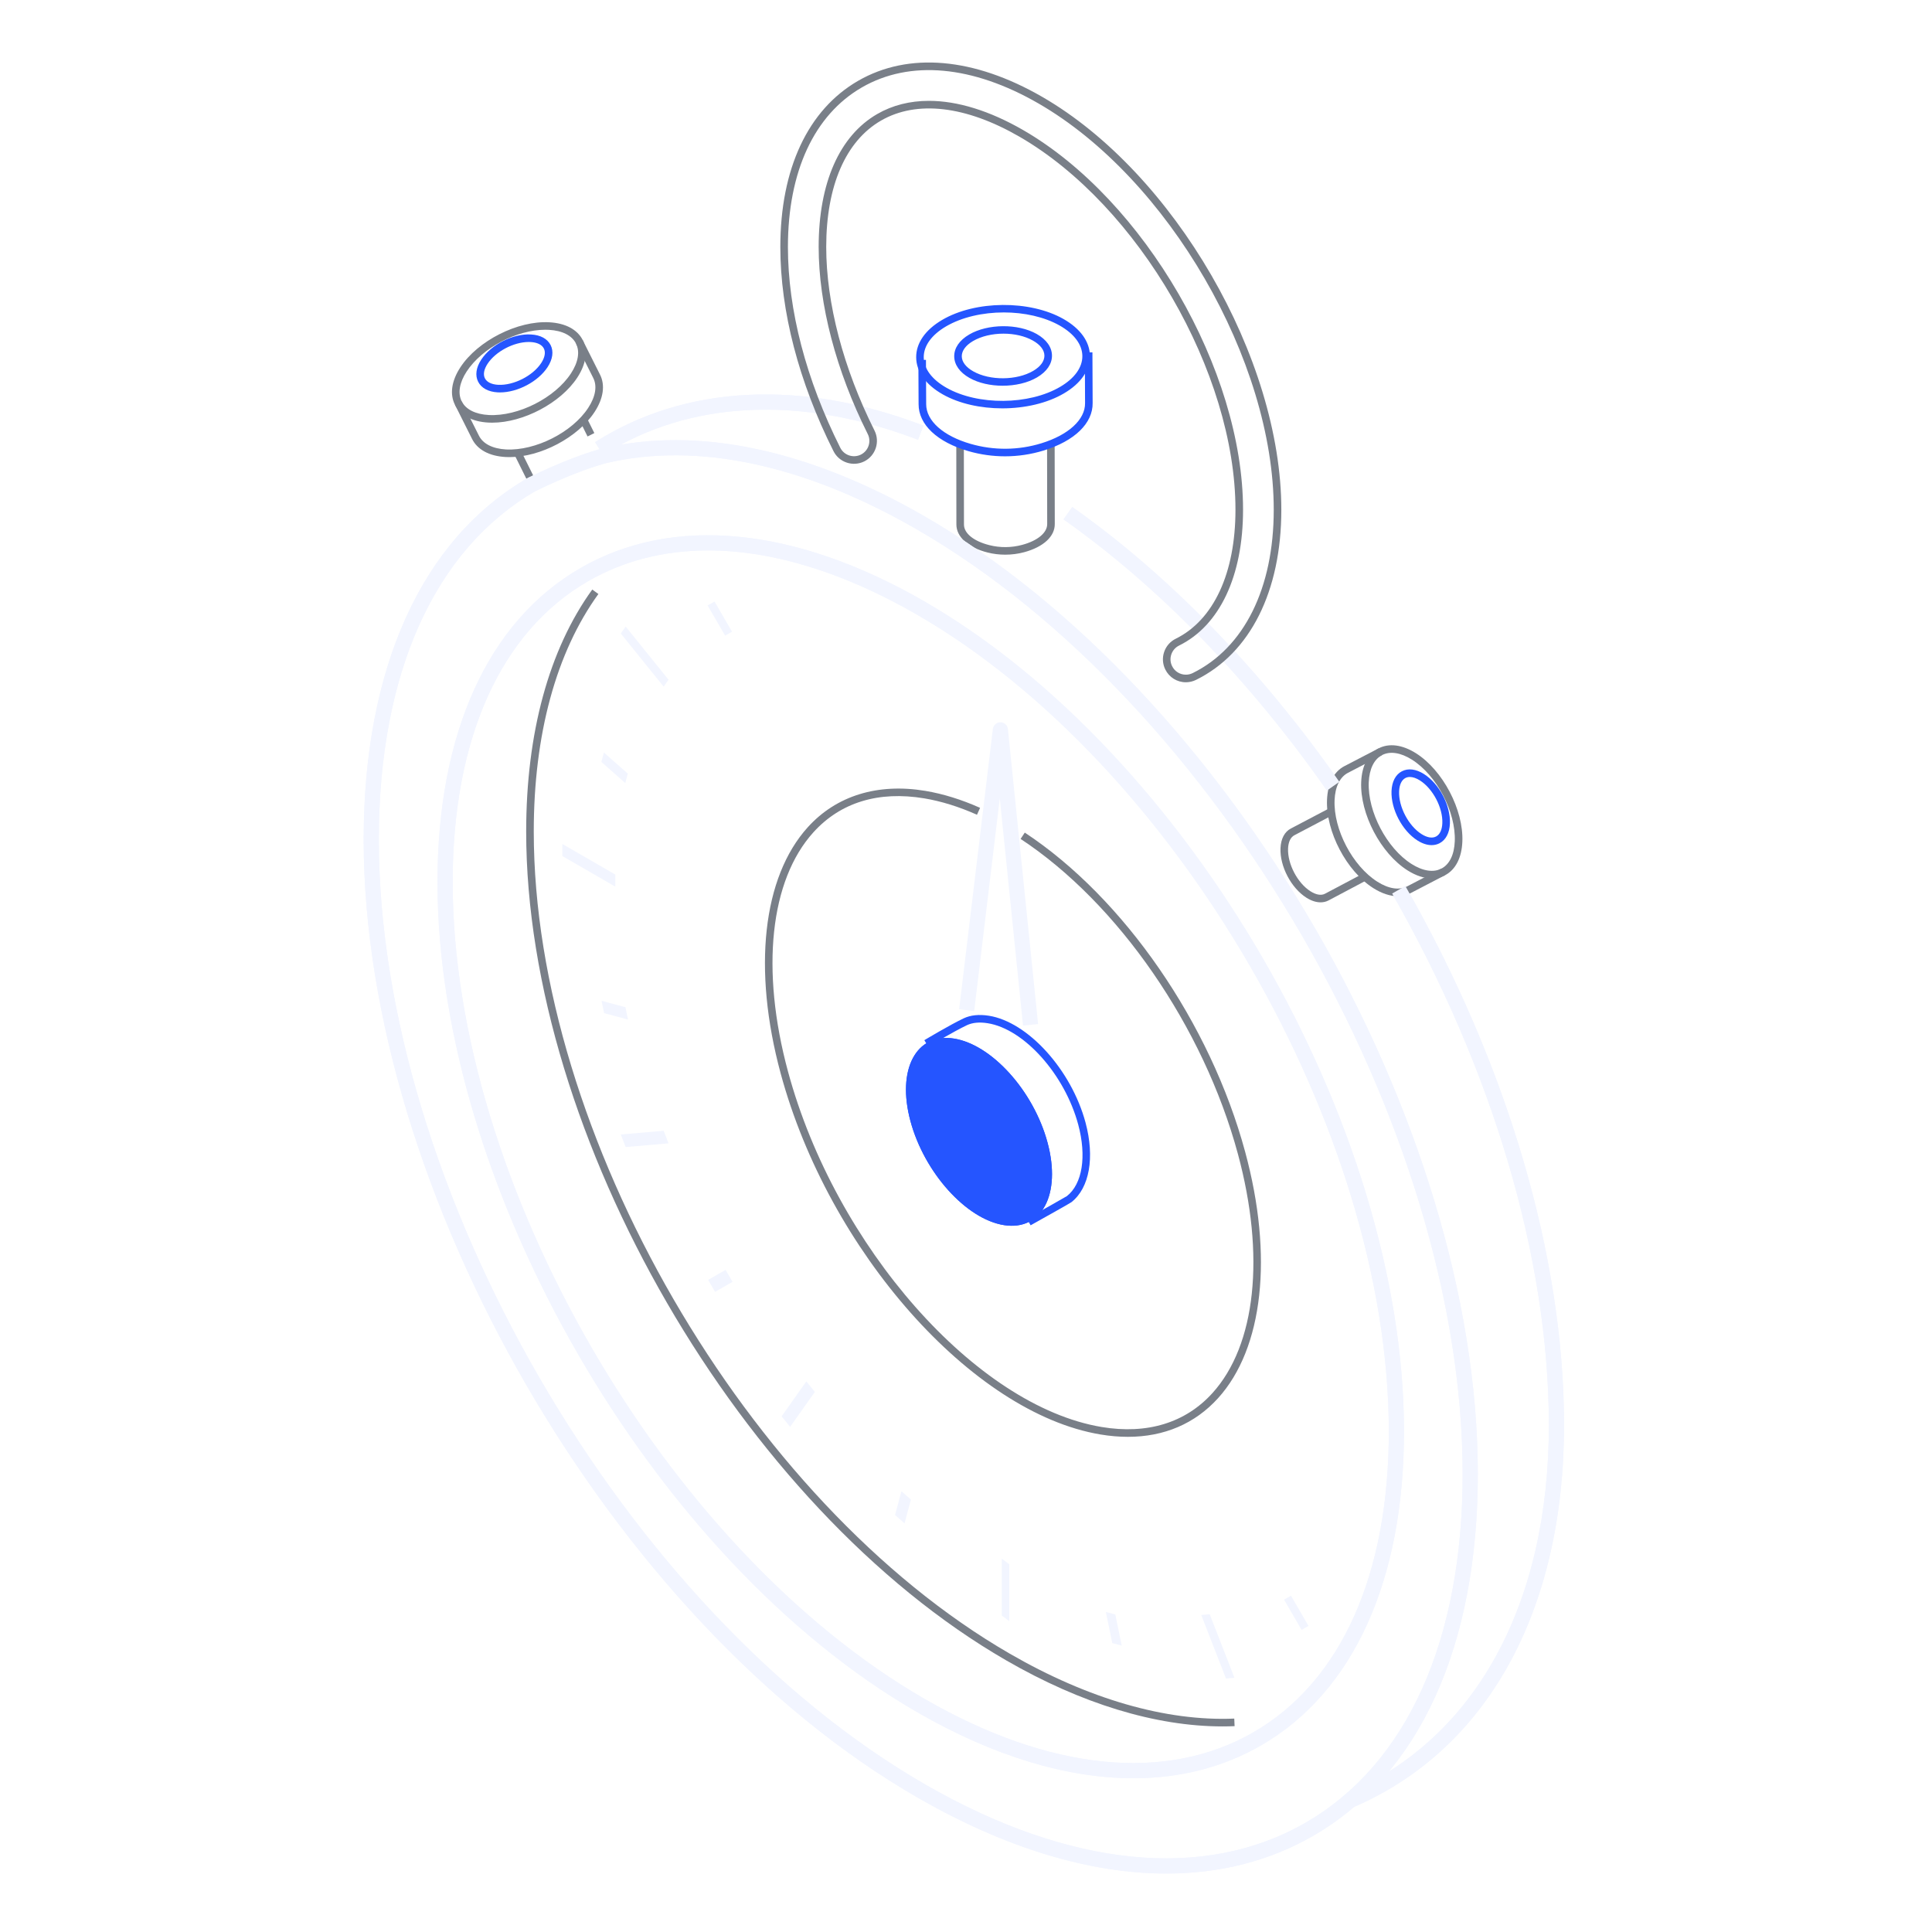 <?xml version="1.0" encoding="UTF-8"?> <svg xmlns="http://www.w3.org/2000/svg" width="80" height="80" viewBox="0 0 80 80" fill="none"> <path d="M50.623 71.487C47.857 71.487 44.771 70.547 41.662 68.751C30.703 62.424 21.788 47.029 21.788 34.433C21.788 30.353 22.734 26.888 24.524 24.412L24.778 24.596C23.027 27.018 22.102 30.419 22.102 34.433C22.102 46.929 30.947 62.202 41.819 68.479C45.065 70.353 48.278 71.282 51.108 71.163L51.122 71.476C50.957 71.483 50.791 71.487 50.623 71.487Z" fill="#797F88"></path> <path d="M27.48 28.432L25.705 26.231L25.908 25.944L27.683 28.146L27.48 28.432Z" fill="#F2F5FF"></path> <path d="M25.479 36.714L23.283 35.446V34.946L25.479 36.214V36.714Z" fill="#F2F5FF"></path> <path d="M25.908 47.497L25.705 46.976L27.48 46.823L27.683 47.344L25.908 47.497Z" fill="#F2F5FF"></path> <path d="M32.717 59.084L32.365 58.648L33.389 57.2L33.741 57.636L32.717 59.084Z" fill="#F2F5FF"></path> <path d="M41.793 67.128L41.48 66.894V64.539L41.793 64.773V67.128Z" fill="#F2F5FF"></path> <path d="M50.765 69.504L49.741 66.874L50.092 66.843L51.116 69.474L50.765 69.504Z" fill="#F2F5FF"></path> <path d="M30.026 26.321L29.301 25.071L29.587 24.907L30.312 26.157L30.026 26.321Z" fill="#F2F5FF"></path> <path d="M25.891 32.425L24.901 31.549L25.006 31.159L25.996 32.034L25.891 32.425Z" fill="#F2F5FF"></path> <path d="M25.015 41.952L24.909 41.441L25.898 41.706L26.004 42.218L25.015 41.952Z" fill="#F2F5FF"></path> <path d="M29.609 53.493L29.322 52.997L30.046 52.582L30.333 53.078L29.609 53.493Z" fill="#F2F5FF"></path> <path d="M37.455 63.08L37.062 62.733L37.327 61.748L37.719 62.094L37.455 63.08Z" fill="#F2F5FF"></path> <path d="M46.057 68.038L45.791 66.747L46.182 66.852L46.449 68.142L46.057 68.038Z" fill="#F2F5FF"></path> <path d="M53.895 67.49L53.17 66.239L53.457 66.075L54.182 67.326L53.895 67.49Z" fill="#F2F5FF"></path> <path d="M24.978 18.839L24.641 18.31C28.371 15.936 33.2 15.693 38.238 17.624L38.014 18.21C33.166 16.352 28.536 16.575 24.978 18.839ZM54.946 32.733C51.749 28.164 47.978 24.281 44.039 21.506L44.4 20.993C48.398 23.81 52.222 27.745 55.46 32.374L54.946 32.733ZM56.019 74.841L55.772 74.264C61.094 71.991 64.142 66.424 64.135 58.991C64.13 52.122 61.825 44.312 57.647 36.999L58.192 36.688C62.423 44.094 64.757 52.014 64.763 58.99C64.77 66.687 61.582 72.465 56.019 74.841Z" fill="#F2F5FF"></path> <path d="M41.626 22.968C41.38 22.968 41.134 22.939 40.894 22.878C40.096 22.679 39.601 22.234 39.602 21.718L39.598 18.354L39.911 18.354L39.916 21.719C39.915 22.084 40.319 22.411 40.971 22.574C41.415 22.686 41.884 22.681 42.325 22.562C42.971 22.389 43.368 22.056 43.362 21.694L43.357 18.354L43.671 18.354L43.676 21.691C43.684 22.209 43.21 22.649 42.407 22.866C42.152 22.934 41.889 22.968 41.626 22.968Z" fill="#797F88"></path> <path d="M41.553 13.816C41.095 13.816 40.636 13.919 40.289 14.123C39.988 14.3 39.824 14.524 39.825 14.754C39.827 14.983 39.995 15.204 40.299 15.376C40.987 15.767 42.102 15.757 42.783 15.357C43.084 15.18 43.248 14.956 43.247 14.726C43.245 14.496 43.077 14.275 42.773 14.104C42.436 13.912 41.995 13.816 41.553 13.816ZM41.518 15.972C41.021 15.972 40.525 15.865 40.144 15.649C39.739 15.42 39.515 15.102 39.512 14.756C39.509 14.41 39.728 14.089 40.13 13.853C40.898 13.401 42.153 13.391 42.928 13.83C43.333 14.06 43.557 14.377 43.56 14.723C43.563 15.07 43.344 15.391 42.942 15.627C42.551 15.857 42.034 15.972 41.518 15.972Z" fill="#2555FF"></path> <path d="M41.616 18.895C41.108 18.895 40.6 18.824 40.105 18.682C38.807 18.308 38.034 17.58 38.037 16.736L38.028 14.904L38.342 14.902L38.351 16.735C38.349 17.423 39.054 18.052 40.192 18.38C41.153 18.657 42.167 18.649 43.122 18.355C44.248 18.009 44.941 17.37 44.93 16.689L44.921 14.59L45.235 14.589L45.244 16.685C45.257 17.523 44.499 18.261 43.214 18.655C42.693 18.815 42.154 18.895 41.616 18.895Z" fill="#2555FF"></path> <path d="M41.566 12.937C40.698 12.937 39.827 13.131 39.169 13.518C38.573 13.869 38.246 14.322 38.25 14.795C38.254 15.267 38.588 15.714 39.19 16.056C40.494 16.795 42.606 16.778 43.899 16.018C44.495 15.668 44.822 15.214 44.818 14.742C44.814 14.27 44.481 13.822 43.879 13.48C43.238 13.118 42.403 12.937 41.566 12.937ZM41.501 16.909C40.609 16.909 39.718 16.716 39.035 16.329C38.331 15.93 37.941 15.386 37.937 14.797C37.932 14.208 38.313 13.658 39.011 13.248C40.388 12.437 42.642 12.419 44.033 13.207C44.737 13.606 45.127 14.15 45.132 14.739C45.136 15.328 44.755 15.879 44.058 16.288C43.356 16.701 42.428 16.909 41.501 16.909Z" fill="#2555FF"></path> <path d="M54.682 37.364C54.498 37.364 54.299 37.3 54.097 37.173C53.464 36.772 52.992 35.872 53.023 35.124C53.039 34.73 53.193 34.439 53.457 34.304L55.03 33.477L55.176 33.755L53.602 34.583C53.441 34.665 53.347 34.861 53.336 35.137C53.311 35.773 53.727 36.567 54.265 36.907C54.498 37.055 54.712 37.09 54.868 37.006L56.445 36.171L56.592 36.448L55.016 37.283C54.914 37.337 54.801 37.364 54.682 37.364Z" fill="#797F88"></path> <path d="M58.379 32.173C58.311 32.173 58.249 32.187 58.194 32.216C58.037 32.298 57.945 32.494 57.934 32.768C57.908 33.404 58.325 34.198 58.863 34.538C59.094 34.685 59.308 34.72 59.464 34.638C59.621 34.556 59.713 34.36 59.724 34.086C59.75 33.45 59.334 32.656 58.795 32.316C58.645 32.221 58.503 32.173 58.379 32.173ZM59.28 34.995C59.096 34.995 58.897 34.931 58.695 34.803C58.062 34.403 57.59 33.503 57.62 32.755C57.636 32.365 57.788 32.074 58.048 31.938C58.308 31.802 58.633 31.842 58.963 32.051C59.596 32.451 60.068 33.35 60.038 34.099C60.022 34.489 59.87 34.779 59.61 34.916C59.509 34.969 59.398 34.995 59.28 34.995Z" fill="#2555FF"></path> <path d="M57.873 37.109C57.56 37.109 57.216 36.997 56.867 36.776C55.756 36.073 54.895 34.432 54.949 33.119C54.976 32.443 55.235 31.946 55.677 31.72L57.082 30.99L57.227 31.268L55.821 31.999C55.483 32.172 55.285 32.574 55.262 33.132C55.213 34.345 56.008 35.861 57.034 36.51C57.505 36.808 57.947 36.874 58.28 36.696L59.69 35.963L59.835 36.241L58.426 36.974C58.258 37.064 58.072 37.109 57.873 37.109Z" fill="#797F88"></path> <path d="M58.449 35.775C58.917 36.071 59.358 36.139 59.69 35.964C60.022 35.79 60.217 35.389 60.239 34.836C60.289 33.622 59.494 32.106 58.468 31.457C57.999 31.161 57.558 31.093 57.226 31.268C56.895 31.442 56.7 31.842 56.677 32.396C56.628 33.61 57.423 35.126 58.449 35.775ZM59.289 36.373C58.975 36.373 58.631 36.261 58.282 36.04C57.171 35.337 56.31 33.697 56.364 32.383C56.391 31.713 56.645 31.218 57.081 30.99C57.517 30.762 58.069 30.834 58.635 31.192C59.746 31.895 60.606 33.535 60.553 34.849C60.526 35.519 60.271 36.014 59.836 36.242C59.669 36.33 59.485 36.373 59.289 36.373Z" fill="#797F88"></path> <path d="M24.329 18.073L24.023 17.455L24.304 17.316L24.61 17.933L24.329 18.073Z" fill="#797F88"></path> <path d="M21.972 20.179L21.308 18.841L21.588 18.701L22.253 20.039L21.972 20.179Z" fill="#797F88"></path> <path d="M21.894 14.161C21.272 14.161 20.522 14.554 20.188 15.065C20.038 15.295 19.999 15.508 20.079 15.665C20.159 15.823 20.354 15.919 20.627 15.934C21.266 15.967 22.063 15.564 22.411 15.031C22.561 14.801 22.6 14.588 22.52 14.431C22.44 14.273 22.246 14.178 21.972 14.163C21.946 14.161 21.92 14.161 21.894 14.161ZM20.704 16.249C20.673 16.249 20.642 16.248 20.61 16.247C20.22 16.225 19.932 16.069 19.799 15.807C19.667 15.545 19.712 15.221 19.926 14.894C20.335 14.267 21.244 13.805 21.989 13.85C22.38 13.871 22.667 14.027 22.8 14.289C22.932 14.551 22.887 14.875 22.674 15.202C22.281 15.803 21.433 16.249 20.704 16.249Z" fill="#2555FF"></path> <path d="M21.097 18.928C21.043 18.928 20.989 18.927 20.936 18.924C20.26 18.887 19.767 18.62 19.547 18.174L18.838 16.759L19.118 16.619L19.829 18.035C19.996 18.376 20.395 18.579 20.953 18.611C22.167 18.673 23.693 17.905 24.357 16.888C24.662 16.422 24.735 15.98 24.562 15.645L23.849 14.224L24.129 14.084L24.841 15.503C25.067 15.941 24.989 16.495 24.62 17.059C23.93 18.116 22.381 18.928 21.097 18.928Z" fill="#797F88"></path> <path d="M22.581 13.654C21.395 13.654 19.963 14.405 19.325 15.381C19.022 15.845 18.949 16.284 19.118 16.618C19.287 16.953 19.685 17.154 20.238 17.185C21.451 17.249 22.978 16.479 23.642 15.462C23.946 14.998 24.019 14.559 23.85 14.224C23.681 13.89 23.283 13.689 22.73 13.658C22.681 13.656 22.631 13.654 22.581 13.654ZM20.382 17.502C20.328 17.502 20.274 17.501 20.221 17.498C19.551 17.461 19.06 17.199 18.838 16.76C18.616 16.322 18.696 15.771 19.063 15.209C19.782 14.109 21.436 13.27 22.747 13.345C23.417 13.382 23.908 13.644 24.13 14.083C24.352 14.521 24.272 15.072 23.905 15.634C23.215 16.69 21.665 17.502 20.382 17.502Z" fill="#797F88"></path> <path d="M46.704 59.496C46.337 59.496 45.958 59.464 45.566 59.398C40.255 58.511 34.316 51.806 32.326 44.45C31.158 40.131 31.578 36.319 33.451 34.251C34.631 32.949 36.34 32.418 38.321 32.749C39.054 32.872 39.815 33.108 40.583 33.451L40.455 33.737C39.711 33.405 38.976 33.176 38.27 33.058C36.376 32.743 34.803 33.226 33.683 34.462C31.883 36.45 31.489 40.153 32.629 44.368C34.59 51.617 40.417 58.221 45.617 59.089C47.5 59.403 49.087 58.918 50.204 57.685C52.005 55.697 52.398 51.994 51.258 47.779C49.836 42.522 46.305 37.403 42.261 34.738L42.434 34.476C46.538 37.181 50.12 42.371 51.56 47.698C52.73 52.016 52.309 55.828 50.437 57.896C49.479 58.953 48.203 59.496 46.704 59.496Z" fill="#797F88"></path> <path d="M29.324 22.792C27.5 22.792 25.82 23.216 24.342 24.071C20.727 26.163 18.738 30.594 18.744 36.55C18.755 48.984 27.529 64.151 38.302 70.359C43.462 73.332 48.294 73.817 51.91 71.726C55.525 69.634 57.514 65.203 57.508 59.247C57.497 46.813 48.723 31.646 37.95 25.438C34.899 23.681 31.962 22.792 29.324 22.792ZM46.93 73.633C44.181 73.633 41.138 72.717 37.989 70.903C27.042 64.595 18.127 49.185 18.116 36.55C18.111 30.361 20.21 25.737 24.028 23.528C27.845 21.319 32.901 21.805 38.263 24.895C49.209 31.202 58.125 46.612 58.136 59.247C58.141 65.436 56.041 70.061 52.224 72.269C50.649 73.18 48.862 73.633 46.93 73.633ZM22.168 20.336C17.982 22.764 15.68 27.896 15.686 34.788C15.699 49.168 25.846 66.708 38.305 73.888C44.282 77.332 49.882 77.892 54.074 75.467C58.266 73.042 60.571 67.907 60.565 61.009C60.553 46.629 50.406 29.089 37.946 21.909C33.298 19.231 28.853 18.287 25.091 19.178C25.088 19.179 24.549 19.314 23.595 19.697C22.989 19.94 22.261 20.291 22.168 20.336ZM48.296 77.579C45.129 77.579 41.622 76.523 37.992 74.431C25.36 67.152 15.072 49.369 15.059 34.789C15.053 27.657 17.469 22.33 21.863 19.787C21.87 19.784 21.877 19.78 21.883 19.777C21.916 19.761 22.695 19.382 23.361 19.115C24.362 18.713 24.921 18.574 24.944 18.569C28.867 17.639 33.47 18.607 38.26 21.366C50.893 28.645 61.18 46.429 61.193 61.008C61.199 68.14 58.782 73.468 54.388 76.01C52.575 77.058 50.52 77.579 48.296 77.579Z" fill="#F2F5FF"></path> <g filter="url(#filter0_f_971_6535)"> <path d="M24.978 18.839L24.641 18.31C28.371 15.936 33.2 15.693 38.238 17.624L38.014 18.21C33.166 16.352 28.536 16.575 24.978 18.839ZM54.946 32.734C51.749 28.164 47.978 24.281 44.039 21.506L44.4 20.993C48.398 23.81 52.222 27.745 55.46 32.374L54.946 32.734ZM56.019 74.842L55.772 74.265C61.094 71.991 64.142 66.424 64.135 58.991C64.13 52.123 61.825 44.313 57.647 36.999L58.192 36.688C62.423 44.094 64.757 52.015 64.763 58.991C64.77 66.687 61.582 72.465 56.019 74.842Z" fill="#F2F5FF"></path> </g> <g filter="url(#filter1_f_971_6535)"> <path d="M29.324 22.792C27.5 22.792 25.82 23.216 24.342 24.071C20.727 26.163 18.738 30.594 18.744 36.55C18.755 48.984 27.529 64.151 38.302 70.359C43.462 73.332 48.294 73.817 51.91 71.726C55.525 69.634 57.514 65.203 57.508 59.247C57.497 46.813 48.723 31.646 37.95 25.438C34.899 23.681 31.962 22.792 29.324 22.792ZM46.93 73.633C44.181 73.633 41.138 72.717 37.989 70.903C27.042 64.595 18.127 49.185 18.116 36.55C18.111 30.361 20.21 25.737 24.028 23.528C27.845 21.319 32.901 21.805 38.263 24.895C49.209 31.202 58.125 46.612 58.136 59.247C58.141 65.436 56.041 70.061 52.224 72.269C50.649 73.18 48.862 73.633 46.93 73.633ZM22.168 20.336C17.982 22.764 15.68 27.896 15.686 34.788C15.699 49.168 25.846 66.708 38.305 73.888C44.282 77.332 49.882 77.892 54.074 75.467C58.266 73.042 60.571 67.907 60.565 61.009C60.553 46.629 50.406 29.089 37.946 21.909C33.298 19.231 28.853 18.287 25.091 19.178C25.088 19.179 24.549 19.314 23.595 19.697C22.989 19.94 22.261 20.291 22.168 20.336ZM48.296 77.579C45.129 77.579 41.622 76.523 37.992 74.431C25.36 67.152 15.072 49.369 15.059 34.789C15.053 27.657 17.469 22.33 21.863 19.787C21.87 19.784 21.877 19.78 21.883 19.777C21.916 19.761 22.695 19.382 23.361 19.115C24.362 18.713 24.921 18.574 24.944 18.569C28.867 17.639 33.47 18.607 38.26 21.366C50.893 28.645 61.18 46.429 61.193 61.008C61.199 68.14 58.782 73.468 54.388 76.01C52.575 77.058 50.52 77.579 48.296 77.579Z" fill="#F2F5FF"></path> </g> <path d="M38.464 4.176C39.645 4.176 40.975 4.583 42.367 5.386C47.387 8.285 51.472 15.337 51.472 21.107C51.472 23.851 50.506 25.901 48.823 26.731C48.67 26.806 48.557 26.936 48.502 27.097C48.447 27.258 48.458 27.43 48.534 27.582C48.641 27.802 48.86 27.937 49.104 27.937C49.202 27.937 49.297 27.915 49.385 27.872C51.52 26.82 52.743 24.354 52.743 21.107C52.743 14.932 48.374 7.386 43.003 4.285C40.273 2.709 37.676 2.472 35.689 3.619C33.714 4.759 32.626 7.106 32.626 10.226C32.626 12.836 33.376 15.711 34.794 18.541C34.951 18.853 35.333 18.98 35.648 18.824C35.961 18.667 36.089 18.284 35.931 17.971C34.62 15.356 33.899 12.606 33.899 10.226C33.899 7.579 34.76 5.624 36.325 4.721C36.955 4.357 37.677 4.176 38.464 4.176ZM49.104 28.251C48.739 28.251 48.413 28.048 48.252 27.721C48.14 27.493 48.123 27.236 48.205 26.996C48.286 26.756 48.457 26.561 48.684 26.449C50.256 25.674 51.158 23.727 51.158 21.107C51.158 15.437 47.144 8.506 42.21 5.658C39.991 4.377 37.957 4.141 36.482 4.993C35.018 5.837 34.212 7.696 34.212 10.226C34.212 12.558 34.922 15.258 36.212 17.83C36.446 18.298 36.256 18.87 35.788 19.105C35.319 19.338 34.747 19.148 34.513 18.681C33.074 15.808 32.312 12.885 32.312 10.226C32.312 6.989 33.456 4.546 35.532 3.347C37.62 2.142 40.328 2.378 43.16 4.013C48.617 7.164 53.057 14.832 53.057 21.107C53.057 24.479 51.769 27.047 49.524 28.153C49.394 28.217 49.249 28.251 49.105 28.251C49.105 28.251 49.104 28.251 49.104 28.251Z" fill="#797F88"></path> <path d="M42.361 42.468L41.399 33.058L40.339 41.867L39.716 41.791L41.112 30.184C41.132 30.026 41.276 29.903 41.427 29.908C41.587 29.91 41.72 30.031 41.736 30.19L42.985 42.404L42.361 42.468Z" fill="#F2F5FF"></path> <path d="M42.675 50.737L42.522 50.463C43.125 50.127 44.108 49.575 44.178 49.528C44.819 49.022 45.001 47.886 44.647 46.567C44.089 44.49 42.406 42.607 40.895 42.369C40.554 42.315 40.265 42.343 40.036 42.452C39.499 42.706 38.447 43.334 38.436 43.34L38.275 43.071C38.319 43.045 39.35 42.429 39.902 42.168C40.189 42.032 40.54 41.996 40.944 42.059C42.566 42.314 44.363 44.3 44.95 46.485C45.337 47.928 45.114 49.189 44.367 49.778C44.315 49.819 43.418 50.322 42.675 50.737Z" fill="#2555FF"></path> <path d="M43.377 47.315C43.95 49.448 43.143 50.976 41.575 50.73C40.007 50.483 38.272 48.553 37.699 46.42C37.126 44.287 37.933 42.758 39.501 43.005C41.069 43.252 42.804 45.181 43.377 47.315Z" fill="#2555FF"></path> <g filter="url(#filter2_f_971_6535)"> <path d="M43.377 47.315C43.95 49.448 43.143 50.976 41.575 50.73C40.007 50.483 38.272 48.553 37.699 46.42C37.126 44.287 37.933 42.758 39.501 43.005C41.069 43.252 42.804 45.181 43.377 47.315Z" fill="#2555FF"></path> </g> <defs> <filter id="filter0_f_971_6535" x="22.641" y="14.334" width="44.123" height="62.508" filterUnits="userSpaceOnUse" color-interpolation-filters="sRGB"> <feFlood flood-opacity="0" result="BackgroundImageFix"></feFlood> <feBlend mode="normal" in="SourceGraphic" in2="BackgroundImageFix" result="shape"></feBlend> <feGaussianBlur stdDeviation="1" result="effect1_foregroundBlur_971_6535"></feGaussianBlur> </filter> <filter id="filter1_f_971_6535" x="13.059" y="16.225" width="50.134" height="63.354" filterUnits="userSpaceOnUse" color-interpolation-filters="sRGB"> <feFlood flood-opacity="0" result="BackgroundImageFix"></feFlood> <feBlend mode="normal" in="SourceGraphic" in2="BackgroundImageFix" result="shape"></feBlend> <feGaussianBlur stdDeviation="1" result="effect1_foregroundBlur_971_6535"></feGaussianBlur> </filter> <filter id="filter2_f_971_6535" x="29.515" y="34.979" width="22.047" height="23.776" filterUnits="userSpaceOnUse" color-interpolation-filters="sRGB"> <feFlood flood-opacity="0" result="BackgroundImageFix"></feFlood> <feBlend mode="normal" in="SourceGraphic" in2="BackgroundImageFix" result="shape"></feBlend> <feGaussianBlur stdDeviation="4" result="effect1_foregroundBlur_971_6535"></feGaussianBlur> </filter> </defs> </svg> 